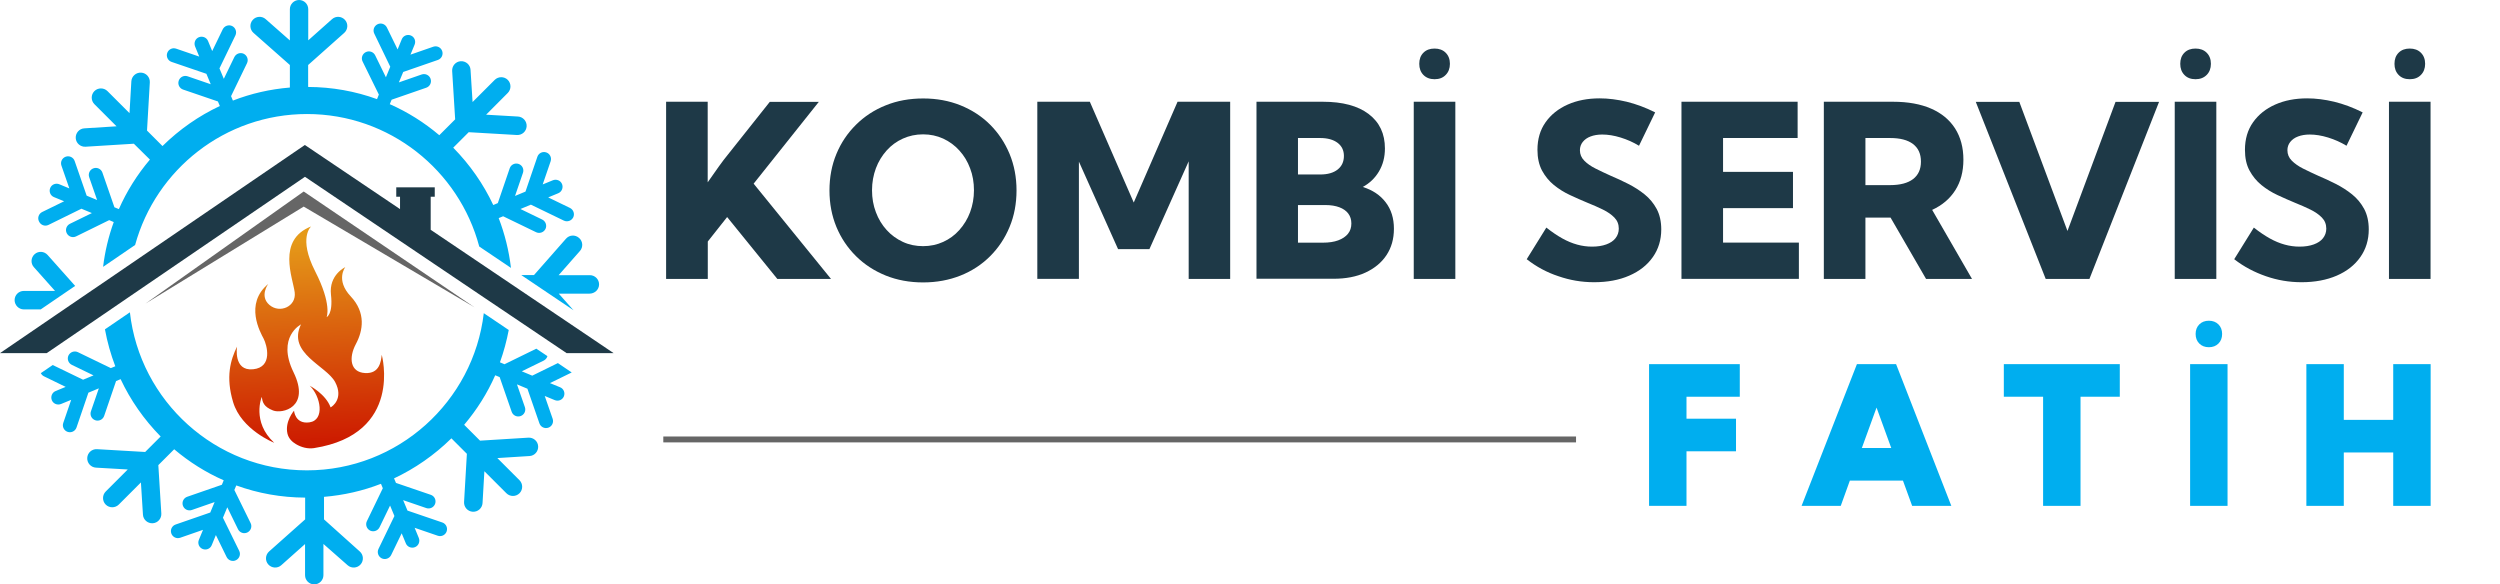 <?xml version="1.0" encoding="utf-8"?>
<!-- Generator: Adobe Illustrator 26.5.0, SVG Export Plug-In . SVG Version: 6.00 Build 0)  -->
<svg version="1.1" id="Layer_1" xmlns="http://www.w3.org/2000/svg" xmlns:xlink="http://www.w3.org/1999/xlink" x="0px" y="0px"
	 viewBox="0 0 2584.8 604.2" style="enable-background:new 0 0 2584.8 604.2;" xml:space="preserve">
<style type="text/css">
	.st0{fill:#00AEEF;}
	.st1{fill:#1E3947;}
	.st2{fill:url(#SVGID_1_);}
	.st3{fill:#666666;}
</style>
<g>
	<g>
		<g>
			<g>
				<g>
					<g>
						<path class="st0" d="M576.8,375.4l-26.5,13l-10.8-4.5l22.7-11.1c1.9-1,3.3-2.7,3.8-4.6l-11.5-7.7l-32.9,16.1l-4.7-2
							c3.9-10.8,6.9-22,9.1-33.4l-25.8-17.4c-10.8,91.4-88.7,162.5-182.9,162.5c-94.5,0-172.7-71.6-183-163.4l-25.8,17.6
							c2.4,13.1,6,25.9,10.7,38.2l-4.6,1.9l-34.1-16.5c-3.6-1.7-7.9-0.2-9.7,3.4c-1.7,3.6-0.2,7.9,3.4,9.7l22.5,10.9l-10.8,4.5
							l-31.4-15.2l-12.3,8.4c0.7,1.4,1.8,2.6,3.3,3.3L67.9,400l-10.4,4.3c-3.7,1.5-5.4,5.8-3.9,9.5c1.5,3.7,5.8,5.4,9.5,3.9
							l10.5-4.3l-8.2,23.9c-1.3,3.8,0.7,7.9,4.5,9.2c3.8,1.3,7.9-0.7,9.2-4.5l12.3-36l10.8-4.5L94,425.3c-1.3,3.8,0.7,7.9,4.5,9.2
							c3.8,1.3,7.9-0.7,9.2-4.5l12.3-36l4.7-2c10.2,21.7,24.1,41.7,41.4,59.3l-16,16l-49.8-2.9c-5.3-0.3-9.8,3.7-10.1,9
							c-0.3,5.2,3.7,9.8,9,10.1l32.9,1.9l-22.8,22.8c-3.7,3.7-3.7,9.8,0,13.5c3.7,3.7,9.8,3.7,13.5,0l22.9-22.9l2.1,33.3
							c0.3,5.3,4.9,9.2,10.1,8.9c5.3-0.3,9.2-4.9,8.9-10.1l-3.1-50l16.4-16.4c15.6,13.2,32.8,24,51.2,32.1l-1.9,4.6l-35.8,12.4
							c-3.8,1.3-5.8,5.4-4.5,9.2c1.3,3.8,5.4,5.8,9.2,4.5l23.6-8.2l-4.5,10.8l-35.8,12.4c-3.8,1.3-5.8,5.4-4.5,9.2
							c1.3,3.8,5.4,5.8,9.2,4.5l23.6-8.2l-4.3,10.4c-1.5,3.7,0.2,7.9,3.9,9.4c3.7,1.5,7.9-0.2,9.4-3.9l4.3-10.5l11.1,22.7
							c1.8,3.6,6.1,5.1,9.7,3.3c3.6-1.8,5.1-6.1,3.3-9.7l-16.8-34.2l4.5-10.8l11.1,22.7c1.8,3.6,6.1,5.1,9.7,3.3
							c3.6-1.8,5.1-6.1,3.3-9.7l-16.8-34.2l2-4.7c22.5,8.2,46.5,12.5,71.2,12.6V537l-37.3,33.2c-3.9,3.5-4.3,9.5-0.8,13.4
							c3.5,3.9,9.5,4.3,13.4,0.8l24.6-21.9v32.2c0,5.3,4.3,9.5,9.5,9.5s9.5-4.3,9.5-9.5v-32.3l25,22c3.9,3.5,10,3.1,13.4-0.8
							c3.5-3.9,3.1-10-0.8-13.4L335,537v-23.3c20.4-1.7,40.2-6.2,58.9-13.5l1.9,4.6l-16.5,34.1c-1.7,3.6-0.2,7.9,3.4,9.7
							c3.6,1.7,7.9,0.2,9.7-3.4l10.9-22.5l4.5,10.8l-16.5,34.1c-1.7,3.6-0.2,7.9,3.4,9.7c3.6,1.7,7.9,0.2,9.7-3.4l10.9-22.5
							l4.3,10.4c1.5,3.7,5.8,5.4,9.5,3.9c3.7-1.5,5.4-5.8,3.9-9.5l-4.3-10.5l23.9,8.2c3.8,1.3,7.9-0.7,9.2-4.5
							c1.3-3.8-0.7-7.9-4.5-9.2l-36-12.3l-4.5-10.8l23.9,8.2c3.8,1.3,7.9-0.7,9.2-4.5c1.3-3.8-0.7-7.9-4.5-9.2l-36-12.3l-2-4.7
							c21.7-10.2,41.7-24.1,59.3-41.4l16,16l-2.9,49.8c-0.3,5.3,3.7,9.8,9,10.1c5.2,0.3,9.8-3.7,10.1-9l1.9-32.9l22.8,22.8
							c3.7,3.7,9.8,3.7,13.5,0c3.7-3.7,3.7-9.8,0-13.5l-22.9-22.9l33.3-2.1c5.3-0.3,9.2-4.9,8.9-10.1c-0.3-5.3-4.9-9.2-10.1-8.9
							l-50,3.1l-16.4-16.4c13.2-15.6,24-32.8,32.1-51.2l4.6,1.9l12.4,35.8c1.3,3.8,5.4,5.8,9.2,4.5c3.8-1.3,5.8-5.4,4.5-9.2
							l-8.2-23.6l10.8,4.5l12.4,35.8c1.3,3.8,5.4,5.8,9.2,4.5c3.8-1.3,5.8-5.4,4.5-9.2l-8.2-23.6l10.4,4.3c3.7,1.5,7.9-0.2,9.4-3.9
							c1.5-3.7-0.2-7.9-3.9-9.4l-10.5-4.3l22.5-11L576.8,375.4z"/>
					</g>
					<g>
						<path class="st0" d="M585.2,246.8l-33.1,37.6c0,0,0,0,0,0h-13c0,0,0,0,0,0.1l53.9,36.3c0,0,0.1,0,0,0l-15.3-17.2c0,0,0,0,0,0
							l31.8,0c5.3,0,9.8-4.1,9.9-9.4c0.1-5.3-4.2-9.7-9.5-9.7h-32.3c0,0,0,0,0,0l22-25c3.5-3.9,3.1-10-0.8-13.4
							C594.7,242.4,588.7,242.8,585.2,246.8z"/>
					</g>
					<g>
						<path class="st0" d="M50,232.6l34.2-16.8l10.8,4.5l-22.7,11.1c-3.6,1.8-5.1,6.1-3.3,9.7c1.8,3.6,6.1,5.1,9.7,3.3l34.2-16.8
							l4.7,2c-5.4,14.9-9.1,30.4-11,46.3l33.1-22.6c21.4-78,93-135.4,177.7-135.4c85.3,0,157.2,58.2,178.1,137l32.8,22.1
							c-2.1-17.8-6.4-35.1-12.7-51.5l4.6-1.9l34.1,16.5c3.6,1.7,7.9,0.2,9.7-3.4c1.7-3.6,0.2-7.9-3.4-9.7l-22.5-10.9l10.8-4.5
							l34.1,16.5c3.6,1.7,7.9,0.2,9.7-3.4c1.7-3.6,0.2-7.9-3.4-9.7l-22.5-10.9l10.4-4.3c3.7-1.5,5.4-5.8,3.9-9.5
							c-1.5-3.7-5.8-5.4-9.5-3.9l-10.5,4.3l8.2-23.9c1.3-3.8-0.7-7.9-4.5-9.2c-3.8-1.3-7.9,0.7-9.2,4.5l-12.3,36l-10.8,4.5l8.2-23.9
							c1.3-3.8-0.7-7.9-4.5-9.2c-3.8-1.3-7.9,0.7-9.2,4.5l-12.3,36l-4.7,2c-10.2-21.7-24.1-41.7-41.4-59.3l16-16l49.8,2.9
							c5.3,0.3,9.8-3.7,10.1-9c0.3-5.2-3.7-9.8-9-10.1l-32.9-1.9L525,96.1c3.7-3.7,3.7-9.8,0-13.5s-9.8-3.7-13.5,0l-22.9,22.9
							l-2.1-33.3c-0.3-5.3-4.9-9.2-10.1-8.9c-5.3,0.3-9.2,4.9-8.9,10.1l3.1,50l-16.4,16.4c-15.6-13.2-32.8-24-51.2-32.1l1.9-4.6
							l35.8-12.4c3.8-1.3,5.8-5.4,4.5-9.2c-1.3-3.8-5.4-5.8-9.2-4.5l-23.6,8.2l4.5-10.8l35.8-12.4c3.8-1.3,5.8-5.4,4.5-9.2
							c-1.3-3.8-5.4-5.8-9.2-4.5l-23.6,8.2l4.3-10.4c1.5-3.7-0.2-7.9-3.9-9.4c-3.7-1.5-7.9,0.2-9.4,3.9l-4.3,10.5l-11.1-22.7
							c-1.8-3.6-6.1-5.1-9.7-3.3c-3.6,1.8-5.1,6.1-3.3,9.7L403.5,69L399,79.9l-11.1-22.7c-1.8-3.6-6.1-5.1-9.7-3.3
							c-3.6,1.8-5.1,6.1-3.3,9.7l16.8,34.2l-1.9,4.7c-22.5-8.2-46.5-12.5-71.2-12.6V67.2l37.3-33.2c3.9-3.5,4.3-9.5,0.8-13.4
							c-3.5-3.9-9.5-4.3-13.4-0.8l-24.6,21.9V9.5c0-5.3-4.3-9.5-9.5-9.5s-9.5,4.3-9.5,9.5v32.3l-25-22c-3.9-3.5-10-3.1-13.4,0.8
							c-3.5,3.9-3.1,10,0.8,13.4l37.6,33.2v23.3c-20.4,1.7-40.2,6.2-58.9,13.5l-1.9-4.6l16.5-34.1c1.7-3.6,0.2-7.9-3.4-9.7
							c-3.6-1.7-7.9-0.2-9.7,3.4l-10.9,22.5l-4.5-10.8l16.5-34.1c1.7-3.6,0.2-7.9-3.4-9.7c-3.6-1.7-7.9-0.2-9.7,3.4l-10.9,22.5
							l-4.3-10.4c-1.5-3.7-5.8-5.4-9.5-3.9c-3.7,1.5-5.4,5.8-3.9,9.5l4.3,10.5l-23.9-8.2c-3.8-1.3-7.9,0.7-9.2,4.5
							c-1.3,3.8,0.7,7.9,4.5,9.2l36,12.3l4.5,10.8L194,78.9c-3.8-1.3-7.9,0.7-9.2,4.5c-1.3,3.8,0.7,7.9,4.5,9.2l36,12.3l2,4.7
							c-21.7,10.2-41.7,24.1-59.3,41.4l-16-16l2.9-49.8c0.3-5.3-3.7-9.8-9-10.1c-5.2-0.3-9.8,3.7-10.1,9l-1.9,32.9l-22.8-22.8
							c-3.7-3.7-9.8-3.7-13.5,0c-3.7,3.7-3.7,9.8,0,13.5l22.9,22.9l-33.3,2.1c-5.3,0.3-9.2,4.9-8.9,10.1c0.3,5.3,4.9,9.2,10.1,8.9
							l50-3.1L155,165c-13.2,15.6-24,32.8-32.1,51.2l-4.6-1.9l-12.4-35.8c-1.3-3.8-5.4-5.8-9.2-4.5c-3.8,1.3-5.8,5.4-4.5,9.2
							l8.2,23.6l-10.8-4.5l-12.4-35.8c-1.3-3.8-5.4-5.8-9.2-4.5c-3.8,1.3-5.8,5.4-4.5,9.2l8.2,23.6l-10.4-4.3
							c-3.7-1.5-7.9,0.2-9.4,3.9c-1.5,3.7,0.2,7.9,3.9,9.4l10.5,4.3l-22.7,11.1c-3.6,1.8-5.1,6.1-3.3,9.7
							C42.1,232.8,46.4,234.3,50,232.6z"/>
					</g>
					<g>
						<path class="st0" d="M24.6,319.9h17.5l35.6-24.3l-28.5-32c-3.5-3.9-9.5-4.3-13.4-0.8c-3.9,3.5-4.3,9.5-0.8,13.4l21.9,24.6
							H24.6c-5.3,0-9.5,4.3-9.5,9.5S19.4,319.9,24.6,319.9z"/>
					</g>
					<polygon class="st1" points="106.2,325.6 133.1,307.2 315.3,182.8 501.3,308.2 528.2,326.3 585.8,365.1 634.4,365.1 599,341.2 
						565.9,318.9 542.9,303.4 499.3,274 445.3,237.6 445.3,203.4 449.5,203.4 449.5,193.7 409.7,193.7 409.7,203.4 413.6,203.4 
						413.6,216.2 315.2,149.9 135.4,272.7 105.1,293.4 94.2,300.8 42.9,335.8 0,365.1 48.3,365.1 					"/>
					<linearGradient id="SVGID_1_" gradientUnits="userSpaceOnUse" x1="320.523" y1="457.577" x2="310.414" y2="247.629">
						<stop  offset="0" style="stop-color:#CD1B00"/>
						<stop  offset="1" style="stop-color:#E59A19"/>
					</linearGradient>
					<path class="st2" d="M319.8,436.7c-14.8,2-15.8-12.1-15.8-12.1s-9.7,11.2-6.8,23.7c1.2,5.1,4.9,8.6,8.8,10.9
						c5.5,3.3,12.2,5.1,18.7,4.1c92.6-14.6,70-96.5,70-96.5c-0.8,6.3-1.9,19.8-17.3,18.9c-15.4-0.9-17-15.8-9.5-29.9
						c7.5-14,10.6-32.4-5.3-49.4c-16-17-5.6-30.2-5.6-30.2s-17.1,7.9-14.8,28.4c2.3,20.5-4.5,23.3-4.5,23.3s5.8-12.8-11.9-47.5
						s-4.1-46.3-4.1-46.3c-35.8,14-18.8,53.5-17,68.2c1.8,14.7-15.5,22.1-26.1,13c-10.6-9.1-1.3-21.7-1.3-21.7
						c-24.9,20.7-8,50.3-4.7,56.6c3.3,6.3,9.9,29.5-10.9,31.6c-20.8,2.1-16.6-23.5-16.6-23.5c-6.8,13.9-11.9,31.3-4.1,57.4
						c8.6,28.8,42.5,42.1,42.5,42.1c-23.5-21.6-12.9-47.4-12.9-47.4c0.9,5.3,1.8,10.1,11.7,14c9.3,3.7,39-3,21.2-39.5
						s7.7-49.5,7.7-49.5c-14.5,29.9,26.2,42.6,35.3,59.6c9.1,17.1-3.1,25.5-4.7,26.2c-4.9-13.7-21.6-22.4-21.6-22.4
						C331.5,409.4,336.3,434.5,319.8,436.7z"/>
				</g>
			</g>
			<polygon class="st3" points="150.4,313.9 314,198 490.7,317.8 314,213.6 			"/>
		</g>
	</g>
	<g>
		<g>
			<path class="st0" d="M1705,523V376.5h93.8v33.7h-55.1v22.7h51.2v33.7h-51.2V523H1705z"/>
			<path class="st0" d="M1903.2,523h-40.5l57.2-146.5h40.5l57.1,146.5H1977l-9.5-26.1h-54.9L1903.2,523z M1925,463.2h30.4
				l-15.2-41.8L1925,463.2z"/>
			<path class="st0" d="M2151.1,523h-38.7V410.2h-40.6v-33.7h119.9v33.7h-40.6V523z"/>
			<path class="st0" d="M2303.1,523h-38.7V376.5h38.7V523z M2293.7,355.2c2.5-2.5,3.8-5.8,3.8-9.9s-1.3-7.4-3.8-9.9
				c-2.5-2.5-5.8-3.8-9.9-3.8s-7.4,1.3-9.9,3.8c-2.5,2.5-3.8,5.8-3.8,9.9s1.3,7.4,3.8,9.9c2.5,2.5,5.8,3.8,9.9,3.8
				S2291.2,357.7,2293.7,355.2z"/>
			<path class="st0" d="M2423.3,523h-38.7V376.5h38.7v57.6h51.1v-57.6h38.7V523h-38.7v-55.2h-51.1V523z"/>
		</g>
	</g>
	<g>
		<path class="st1" d="M731.7,288.4h-43V105.2h43v83.3c4-5.8,7.8-11.2,11.4-16.2c3.6-5,6.7-9.1,9.2-12.1l43.6-54.9h50.7l-67.4,84.6
			l80,98.5h-55.5l-51.9-64l-20,25.3V288.4z"/>
		<path class="st1" d="M954.4,292c-14,0-26.9-2.4-38.6-7.1c-11.8-4.8-22-11.4-30.7-20c-8.7-8.6-15.5-18.7-20.3-30.2
			c-4.8-11.6-7.2-24.2-7.2-37.8s2.4-26.3,7.2-37.8c4.8-11.6,11.6-21.6,20.3-30.2c8.7-8.6,18.9-15.3,30.7-20
			c11.8-4.8,24.7-7.1,38.8-7.1c13.9,0,26.8,2.4,38.5,7.1c11.8,4.8,22,11.4,30.6,20c8.6,8.6,15.3,18.7,20.1,30.2
			c4.8,11.6,7.2,24.2,7.2,37.8s-2.4,26.3-7.2,37.8c-4.8,11.6-11.5,21.6-20.1,30.2c-8.6,8.6-18.8,15.3-30.6,20
			C981.3,289.6,968.4,292,954.4,292z M954.4,254.5c7.5,0,14.4-1.5,20.8-4.4c6.4-2.9,12-7,16.7-12.3s8.5-11.4,11.1-18.4
			c2.6-7,4-14.6,4-22.7c0-8.1-1.3-15.7-4-22.7c-2.6-7-6.3-13.1-11.1-18.4s-10.3-9.3-16.7-12.3c-6.4-2.9-13.3-4.4-20.8-4.4
			c-7.5,0-14.5,1.5-20.9,4.4s-12.1,7-16.8,12.3s-8.5,11.4-11.1,18.4c-2.6,7-4,14.6-4,22.7c0,8.1,1.3,15.7,4,22.7
			c2.6,7,6.3,13.1,11.1,18.4s10.4,9.3,16.8,12.3S947,254.5,954.4,254.5z"/>
		<path class="st1" d="M1272,288.4h-43V166.8l-40.6,90.8H1156l-40.5-90.5v121.2h-43V105.2h54.3l45.4,104.2l45.3-104.2h54.4V288.4z"
			/>
		<path class="st1" d="M1299.1,288.4V105.2h68.7c20.3,0,36.1,4.2,47.3,12.7c11.2,8.5,16.8,20.3,16.8,35.6c0,9-2.1,16.9-6.2,23.8
			c-4.1,6.9-9.7,12.2-16.7,16c10.2,3.2,18.1,8.5,23.7,15.9c5.7,7.4,8.5,16.5,8.5,27.3c0,10.5-2.6,19.6-7.7,27.3
			c-5.1,7.7-12.4,13.7-21.7,18c-9.3,4.3-20.3,6.4-33,6.4H1299.1z M1342,180.4h23.1c7.6,0,13.6-1.7,17.9-5.1
			c4.3-3.4,6.5-8.1,6.5-14.1c0-5.7-2.2-10.2-6.5-13.5c-4.4-3.3-10.4-5-18.1-5H1342V180.4z M1342,250.9h25.9c6.1,0,11.4-0.8,15.7-2.4
			s7.8-3.9,10.1-6.8c2.4-3,3.5-6.5,3.5-10.6c0-4.1-1.1-7.5-3.2-10.3c-2.1-2.8-5.2-5-9.2-6.5c-4-1.5-8.8-2.3-14.5-2.3H1342V250.9z"/>
		<path class="st1" d="M1504.7,288.4h-43V105.2h43V288.4z M1494.7,77.5c2.9-2.9,4.4-6.8,4.4-11.5c0-4.8-1.5-8.6-4.4-11.5
			c-2.9-2.9-6.8-4.3-11.5-4.3c-4.8,0-8.6,1.4-11.5,4.3c-2.9,2.9-4.3,6.7-4.3,11.5c0,4.7,1.4,8.5,4.3,11.5c2.9,2.9,6.7,4.4,11.5,4.4
			C1488,81.9,1491.8,80.5,1494.7,77.5z"/>
		<path class="st1" d="M1578.5,268l20.3-32.7c5.8,4.6,11.3,8.3,16.5,11.2c5.2,2.9,10.3,5,15.4,6.4c5,1.4,10.2,2.1,15.4,2.1
			c5.7,0,10.6-0.8,14.7-2.3c4.1-1.5,7.3-3.6,9.5-6.4c2.2-2.8,3.4-6.1,3.4-9.9c0-4.5-1.5-8.3-4.5-11.4c-3-3.1-7-5.9-11.9-8.3
			c-4.9-2.4-10.3-4.8-16.1-7.1c-5.9-2.4-11.8-5.1-17.9-7.9c-6.1-2.8-11.6-6.3-16.7-10.4c-5-4.1-9.1-9.1-12.3-15
			c-3.1-5.9-4.7-13-4.7-21.4c0-11.1,2.8-20.6,8.4-28.5c5.6-7.9,13.2-14,22.9-18.3c9.7-4.3,20.7-6.4,33-6.4c9,0,18.3,1.2,28,3.5
			c9.7,2.4,19.5,6,29.4,11l-16.7,34.5c-5.9-3.6-12.2-6.4-19-8.5c-6.8-2.1-13.1-3.1-19-3.1c-4.6,0-8.7,0.7-12.1,2
			c-3.5,1.3-6.1,3.2-8.1,5.7c-1.9,2.4-2.9,5.3-2.9,8.5c0,4.2,1.5,7.8,4.5,10.8c3,3.1,6.9,5.8,11.7,8.2c4.8,2.4,10,4.9,15.6,7.4
			c5.9,2.5,12,5.3,18.1,8.4c6.1,3.1,11.8,6.7,17,10.9c5.2,4.2,9.3,9.2,12.5,15.1c3.1,5.9,4.7,12.9,4.7,21.1
			c0,10.8-2.9,20.4-8.7,28.6c-5.8,8.3-14,14.7-24.4,19.2c-10.5,4.6-22.6,6.8-36.4,6.8c-12.8,0-25-2.1-36.8-6.2
			C1599.4,281.7,1588.5,275.8,1578.5,268z"/>
		<path class="st1" d="M1738.5,288.4V105.2h120.1v37.5h-77.1v35h72.3v37.5h-72.3v35.6h78.4v37.5H1738.5z"/>
		<path class="st1" d="M2038.9,288.4h-47.5l-36.7-63.4h-26v63.4h-43V105.2h71.7c15.3,0,28.4,2.4,39.2,7.1
			c10.8,4.7,19.1,11.6,24.8,20.5c5.7,9,8.6,19.7,8.6,32.3c0,12.3-2.8,22.8-8.4,31.6c-5.6,8.8-13.5,15.5-23.9,20.3L2038.9,288.4z
			 M1928.7,191.4h25.4c10.4,0,18.4-2.1,23.8-6.2c5.5-4.2,8.2-10.2,8.2-18.1c0-8-2.7-14-8.2-18.2c-5.5-4.2-13.4-6.2-23.8-6.2h-25.4
			V191.4z"/>
		<path class="st1" d="M2160.3,288.4h-45.2l-72.3-183.1h45l49.8,133.5l49.7-133.5h45L2160.3,288.4z"/>
		<path class="st1" d="M2291.5,288.4h-43V105.2h43V288.4z M2281.5,77.5c2.9-2.9,4.4-6.8,4.4-11.5c0-4.8-1.5-8.6-4.4-11.5
			c-2.9-2.9-6.8-4.3-11.5-4.3c-4.8,0-8.6,1.4-11.5,4.3c-2.9,2.9-4.3,6.7-4.3,11.5c0,4.7,1.4,8.5,4.3,11.5s6.7,4.4,11.5,4.4
			C2274.7,81.9,2278.5,80.5,2281.5,77.5z"/>
		<path class="st1" d="M2310,268l20.3-32.7c5.8,4.6,11.3,8.3,16.5,11.2c5.2,2.9,10.3,5,15.4,6.4c5,1.4,10.2,2.1,15.4,2.1
			c5.7,0,10.6-0.8,14.7-2.3c4.1-1.5,7.3-3.6,9.5-6.4c2.2-2.8,3.4-6.1,3.4-9.9c0-4.5-1.5-8.3-4.5-11.4c-3-3.1-7-5.9-11.9-8.3
			c-4.9-2.4-10.3-4.8-16.1-7.1c-5.9-2.4-11.8-5.1-17.9-7.9c-6.1-2.8-11.6-6.3-16.7-10.4c-5-4.1-9.1-9.1-12.3-15s-4.7-13-4.7-21.4
			c0-11.1,2.8-20.6,8.4-28.5s13.2-14,22.9-18.3s20.7-6.4,33-6.4c9,0,18.3,1.2,28,3.5c9.7,2.4,19.5,6,29.4,11l-16.7,34.5
			c-5.9-3.6-12.2-6.4-19-8.5s-13.1-3.1-19-3.1c-4.6,0-8.7,0.7-12.1,2c-3.5,1.3-6.1,3.2-8.1,5.7c-1.9,2.4-2.9,5.3-2.9,8.5
			c0,4.2,1.5,7.8,4.5,10.8s6.9,5.8,11.7,8.2c4.8,2.4,10,4.9,15.6,7.4c5.9,2.5,12,5.3,18.1,8.4c6.1,3.1,11.8,6.7,17,10.9
			c5.2,4.2,9.3,9.2,12.5,15.1c3.1,5.9,4.7,12.9,4.7,21.1c0,10.8-2.9,20.4-8.7,28.6c-5.8,8.3-14,14.7-24.4,19.2s-22.6,6.8-36.4,6.8
			c-12.8,0-25-2.1-36.8-6.2S2320,275.8,2310,268z"/>
		<path class="st1" d="M2513,288.4h-43V105.2h43V288.4z M2503,77.5c2.9-2.9,4.4-6.8,4.4-11.5c0-4.8-1.5-8.6-4.4-11.5
			c-2.9-2.9-6.8-4.3-11.5-4.3c-4.8,0-8.6,1.4-11.5,4.3c-2.9,2.9-4.3,6.7-4.3,11.5c0,4.7,1.4,8.5,4.3,11.5s6.7,4.4,11.5,4.4
			C2496.3,81.9,2500.1,80.5,2503,77.5z"/>
	</g>
	<rect x="685.8" y="451.3" class="st3" width="943.7" height="6.1"/>
</g>
<g>
</g>
<g>
</g>
<g>
</g>
<g>
</g>
<g>
</g>
</svg>

